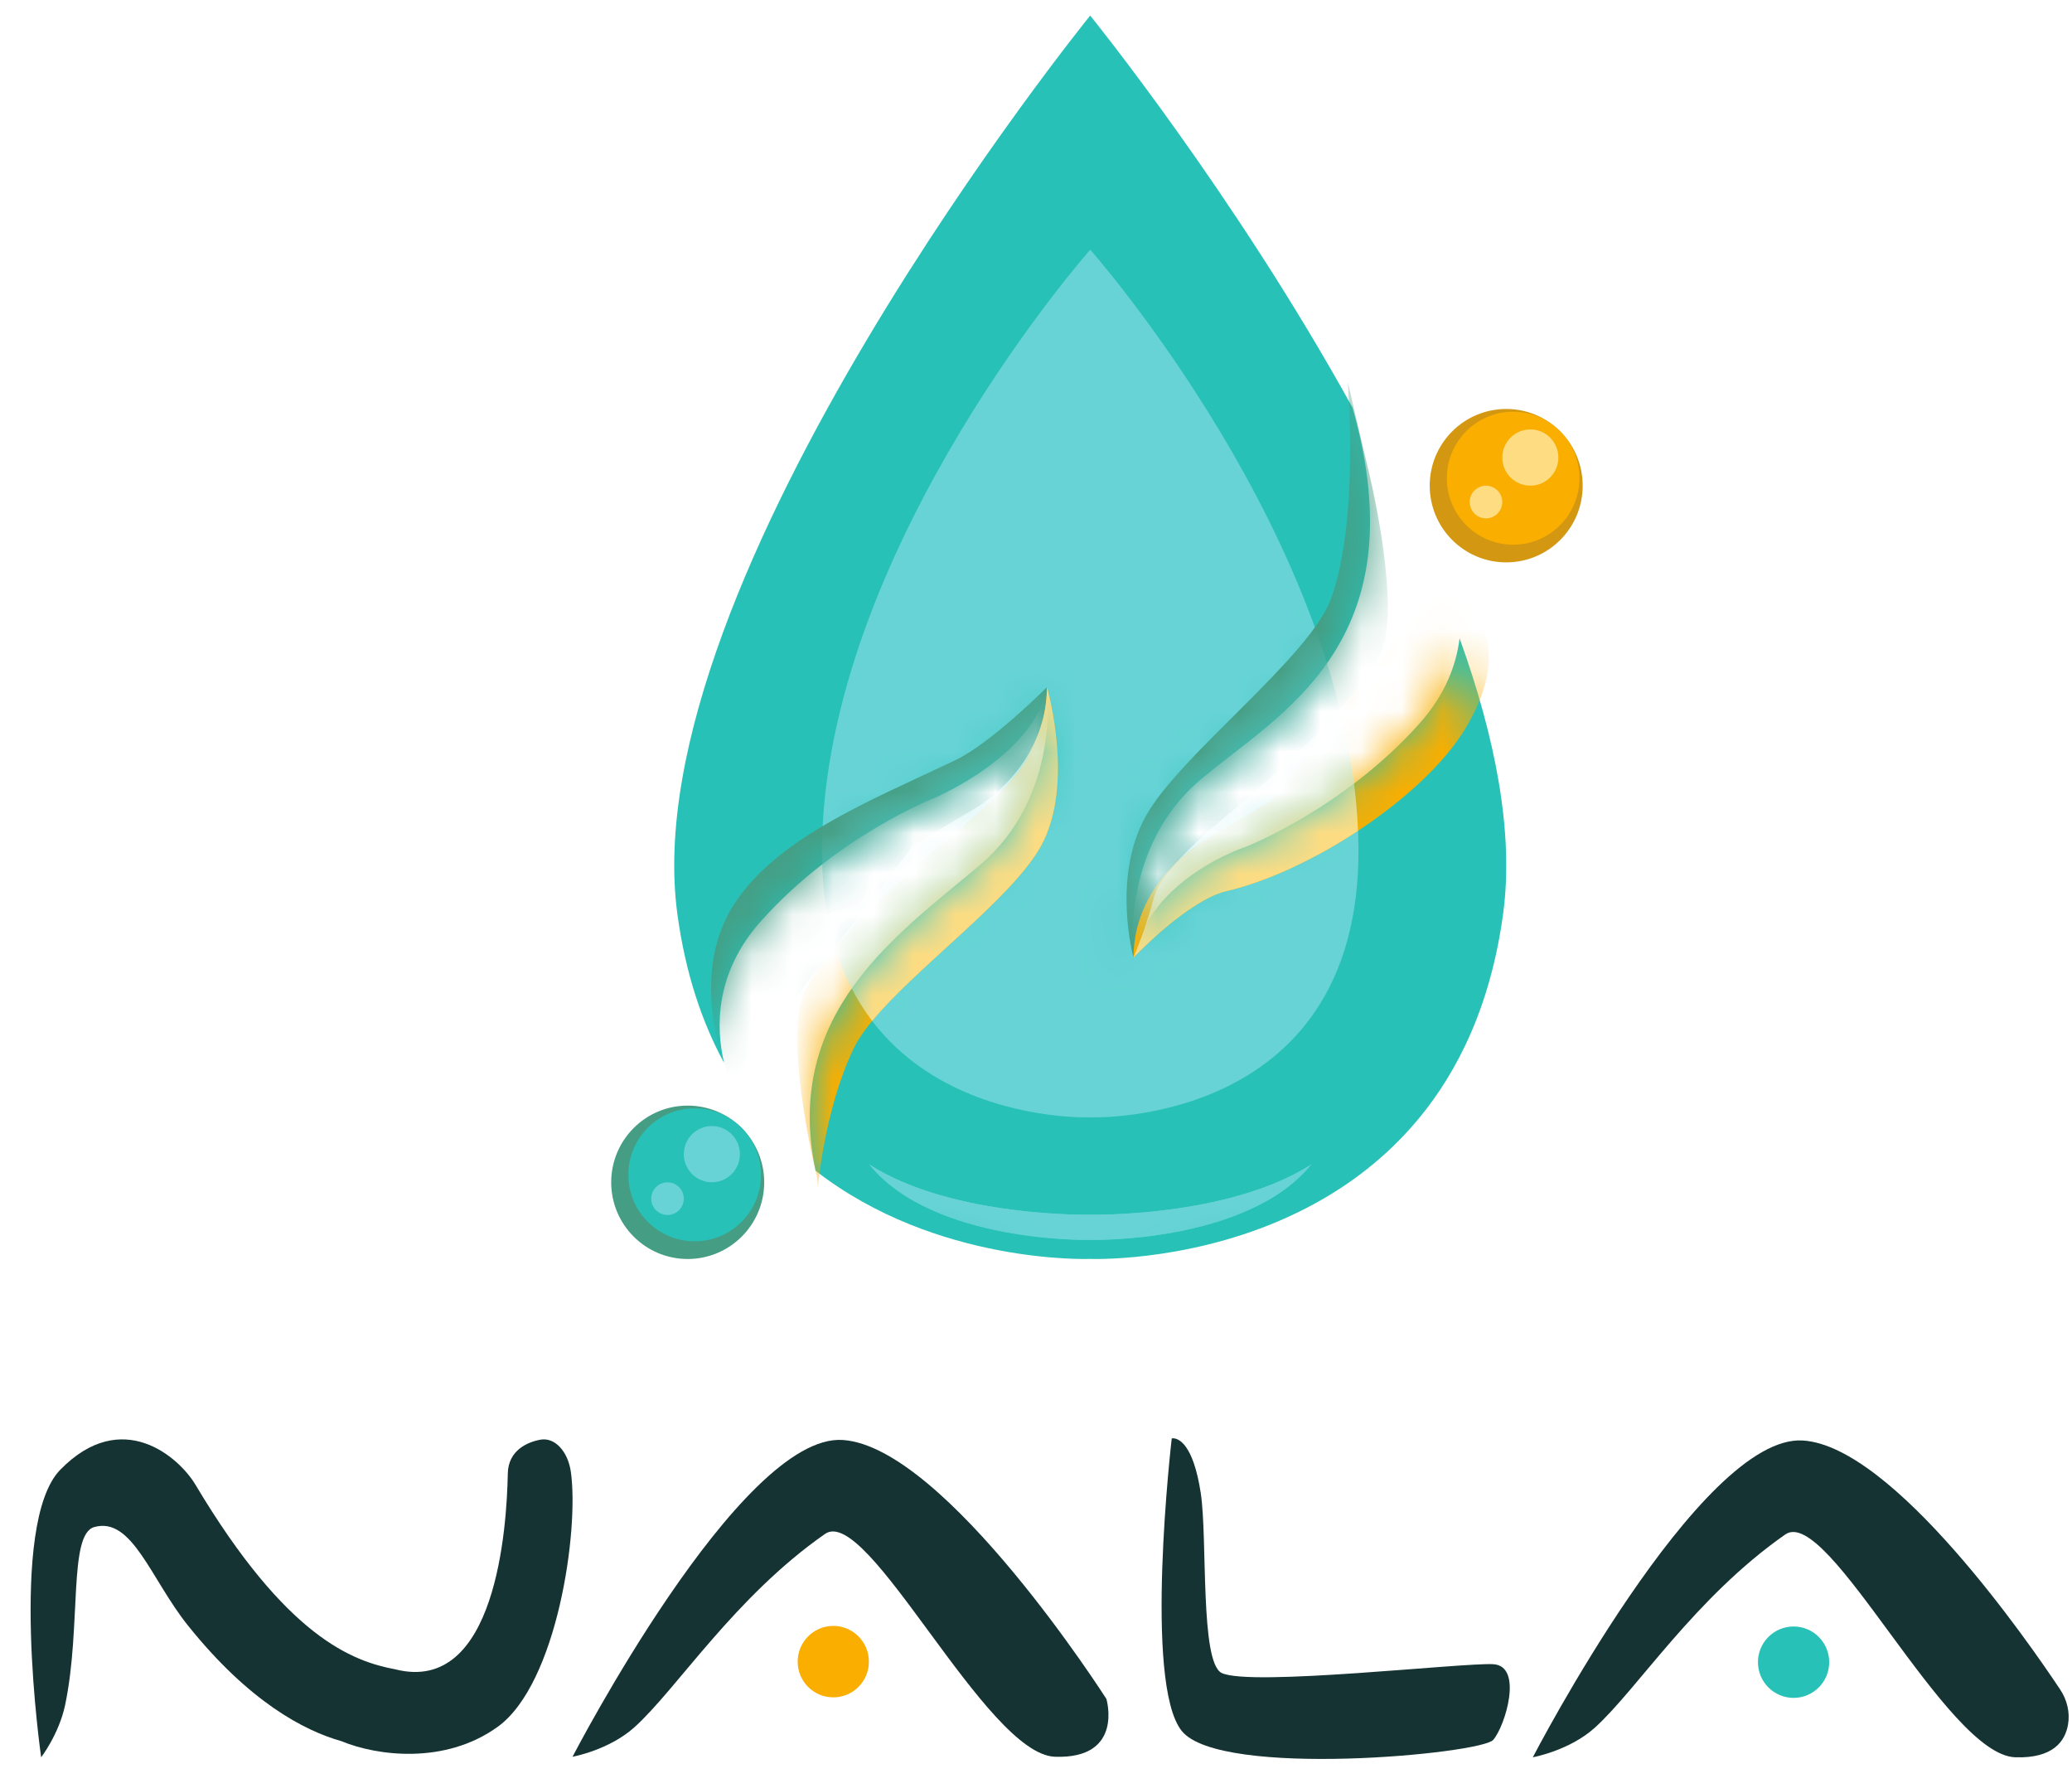 <svg width="51" height="44" viewBox="0 0 51 44" fill="none" xmlns="http://www.w3.org/2000/svg">
<g id="NALA Logo Vector 1" clip-path="url(#clip0_111_5630)">
<g id="Layer_1-2">
<g id="Group">
<path id="Vector" d="M14.05 36.217C13.977 35.715 13.655 35.369 13.306 35.43C12.999 35.484 12.509 35.683 12.499 36.264C12.475 37.585 12.21 41.71 9.733 41.083C8.674 40.884 7.053 40.295 4.811 36.539C4.41 35.866 3.005 34.615 1.484 36.17C0.186 37.498 1.013 43.247 1.013 43.247C1.013 43.247 1.452 42.677 1.603 41.96C2.007 40.038 1.676 37.762 2.32 37.581C3.255 37.318 3.71 38.863 4.632 40.011C6.127 41.875 7.479 42.59 8.408 42.852C9.277 43.212 10.957 43.434 12.254 42.494C13.713 41.437 14.258 37.665 14.05 36.216V36.217Z" fill="#163334"/>
<path id="Vector_2" d="M28.841 35.4C28.841 35.4 28.139 41.432 29.09 42.602C30.041 43.772 36.459 43.165 36.755 42.818C37.052 42.471 37.498 40.999 36.755 40.956C36.013 40.913 30.775 41.514 30.07 41.172C29.533 40.911 29.725 37.857 29.555 36.742C29.367 35.517 28.999 35.401 28.88 35.397C28.855 35.396 28.841 35.4 28.841 35.4Z" fill="#163334"/>
<path id="Vector_3" d="M44.147 41.785C44.631 41.785 45.024 41.392 45.024 40.906C45.024 40.421 44.631 40.028 44.147 40.028C43.663 40.028 43.27 40.421 43.27 40.906C43.27 41.392 43.663 41.785 44.147 41.785Z" fill="#28C1B7"/>
<path id="Vector_4" d="M35.926 15.711C35.844 16.366 35.573 17.095 34.941 17.804C33.069 19.903 30.663 20.841 30.663 20.841C30.663 20.841 28.301 21.601 27.899 23.566C27.899 23.566 27.543 20.886 29.548 19.189C31.456 17.574 34.941 15.86 33.291 10.032C30.375 4.75 26.834 0.383 26.834 0.383C26.834 0.383 15.557 14.293 16.673 22.495C16.87 23.951 17.279 25.157 17.822 26.156C17.621 25.3 17.586 23.953 18.727 22.673C20.599 20.573 23.006 19.635 23.006 19.635C23.006 19.635 25.47 18.593 25.77 16.91C25.77 16.91 26.126 19.59 24.121 21.288C22.142 22.963 19.252 24.899 20.075 28.812C23.054 31.132 26.835 30.982 26.835 30.982C26.835 30.982 35.793 31.339 36.997 22.494C37.271 20.48 36.797 18.122 35.927 15.711H35.926Z" fill="#28C1B7"/>
<g id="Clip path group">
<mask id="mask0_111_5630" style="mask-type:luminance" maskUnits="userSpaceOnUse" x="16" y="0" width="22" height="31">
<g id="clippath">
<path id="Vector_5" d="M35.926 15.711C35.844 16.366 35.573 17.095 34.941 17.804C33.069 19.903 30.663 20.841 30.663 20.841C30.663 20.841 28.301 21.601 27.899 23.566C27.899 23.566 27.543 20.886 29.548 19.189C31.456 17.574 34.941 15.86 33.291 10.032C30.375 4.75 26.834 0.383 26.834 0.383C26.834 0.383 15.557 14.293 16.673 22.495C16.87 23.951 17.279 25.157 17.822 26.156C17.621 25.3 17.586 23.953 18.727 22.673C20.599 20.573 23.006 19.635 23.006 19.635C23.006 19.635 25.44 18.637 25.77 16.91C25.77 16.91 26.126 19.59 24.121 21.288C22.142 22.963 19.252 24.899 20.075 28.812C23.054 31.132 26.835 30.982 26.835 30.982C26.835 30.982 35.793 31.339 36.997 22.494C37.271 20.48 36.797 18.122 35.927 15.711H35.926Z" fill="white"/>
</g>
</mask>
<g mask="url(#mask0_111_5630)">
<g id="Group_2">
<g id="Group_3">
<path id="Vector_6" d="M33.43 20.529C33.163 13.293 26.835 6.145 26.835 6.145C26.835 6.145 20.506 13.293 20.239 20.529C19.971 27.766 26.835 27.498 26.835 27.498C26.835 27.498 33.698 27.766 33.43 20.529Z" fill="#67D3D6"/>
<path id="Vector_7" d="M26.835 29.894C26.835 29.894 23.441 29.968 21.397 28.659C22.98 30.607 26.835 30.513 26.835 30.513C26.835 30.513 30.689 30.607 32.273 28.659C30.229 29.967 26.835 29.894 26.835 29.894Z" fill="#67D3D6"/>
</g>
</g>
</g>
</g>
<g id="Clip path group_2">
<mask id="mask1_111_5630" style="mask-type:luminance" maskUnits="userSpaceOnUse" x="16" y="0" width="22" height="31">
<g id="clippath-1">
<path id="Vector_8" d="M35.926 15.711C35.844 16.366 35.573 17.095 34.941 17.804C33.069 19.903 30.663 20.841 30.663 20.841C30.663 20.841 28.301 21.601 27.899 23.566C27.899 23.566 27.543 20.886 29.548 19.189C31.456 17.574 34.941 15.86 33.291 10.032C30.375 4.75 26.834 0.383 26.834 0.383C26.834 0.383 15.557 14.293 16.673 22.495C16.87 23.951 17.279 25.157 17.822 26.156C17.621 25.3 17.586 23.953 18.727 22.673C20.599 20.573 23.006 19.635 23.006 19.635C23.006 19.635 25.44 18.637 25.77 16.91C25.77 16.91 26.126 19.59 24.121 21.288C22.142 22.963 19.252 24.899 20.075 28.812C23.054 31.132 26.835 30.982 26.835 30.982C26.835 30.982 35.793 31.339 36.997 22.494C37.271 20.48 36.797 18.122 35.927 15.711H35.926Z" fill="white"/>
</g>
</mask>
<g mask="url(#mask1_111_5630)">
<g id="Group_4">
<g id="Group_5">
<path id="Vector_9" d="M26.835 29.894C26.835 29.894 23.441 29.968 21.397 28.659C22.98 30.607 26.835 30.513 26.835 30.513C26.835 30.513 30.689 30.607 32.273 28.659C30.229 29.967 26.835 29.894 26.835 29.894Z" fill="#67D3D6"/>
<path id="Vector_10" d="M25.77 16.91C25.77 16.91 26.465 19.307 25.619 20.826C24.772 22.345 21.683 24.402 21.013 25.8C20.271 27.348 20.132 29.255 20.132 29.255L20.11 28.971C20.11 28.971 19.364 25.979 19.721 24.639C20.078 23.298 23.643 20.395 23.643 20.395C23.643 20.395 25.203 19.144 25.381 18.429C25.559 17.715 25.77 16.91 25.77 16.91Z" fill="#F9AE00"/>
<path id="Vector_11" d="M25.77 16.91C25.77 16.91 24.401 18.288 23.509 18.712C21.427 19.701 19.036 20.648 18.012 22.346C16.989 24.043 17.823 26.156 17.823 26.156L17.967 26.639L22.484 20.797L23.999 19.895C23.999 19.895 25.758 18.921 25.77 16.91Z" fill="#459E84"/>
<path id="Vector_12" d="M27.9 23.566C27.9 23.566 27.357 21.601 28.204 20.082C29.05 18.563 32.254 16.172 32.771 14.711C33.463 12.756 33.174 9.405 33.174 9.405L33.674 11.539C33.674 11.539 34.42 14.532 34.063 15.872C33.706 17.212 30.141 20.116 30.141 20.116C30.141 20.116 28.581 21.367 28.403 22.081C28.225 22.796 27.9 23.566 27.9 23.566Z" fill="#459E84"/>
<path id="Vector_13" d="M27.9 23.566C27.9 23.566 29.233 22.153 30.194 21.928C32.253 21.447 35.046 19.624 36.07 17.927C37.094 16.229 36.44 15.382 36.44 15.382L35.817 13.872L31.3 19.713L29.784 20.615C29.784 20.615 27.912 21.556 27.899 23.566H27.9Z" fill="#F9AE00"/>
<path id="Vector_14" d="M25.619 20.827C26.465 19.308 25.77 16.911 25.77 16.911C25.766 17.522 25.601 18.037 25.373 18.458C25.162 19.177 23.643 20.395 23.643 20.395C23.643 20.395 21.721 21.96 20.559 23.323C20.777 24.039 21.093 24.633 21.468 25.125C22.567 23.793 24.901 22.116 25.619 20.827H25.619Z" fill="#FEDC81"/>
<path id="Vector_15" d="M31.3 19.714L29.784 20.616C29.784 20.616 29.385 20.816 28.954 21.23C28.687 21.529 28.464 21.837 28.403 22.082C28.224 22.797 27.899 23.567 27.899 23.567C27.899 23.567 29.233 22.153 30.194 21.929C31.194 21.695 32.367 21.145 33.427 20.446C33.385 19.462 33.231 18.48 32.997 17.519L31.3 19.715V19.714Z" fill="#FEDC81"/>
</g>
</g>
</g>
</g>
<g id="Group_6">
<path id="Vector_16" d="M16.927 30.984C17.967 30.984 18.81 30.139 18.81 29.097C18.81 28.055 17.967 27.209 16.927 27.209C15.887 27.209 15.044 28.055 15.044 29.097C15.044 30.139 15.887 30.984 16.927 30.984Z" fill="#459E84"/>
<path id="Vector_17" d="M17.099 30.548C18 30.548 18.731 29.816 18.731 28.912C18.731 28.008 18 27.276 17.099 27.276C16.197 27.276 15.466 28.008 15.466 28.912C15.466 29.816 16.197 30.548 17.099 30.548Z" fill="#28C1B7"/>
<path id="Vector_18" d="M17.522 29.096C17.903 29.096 18.212 28.786 18.212 28.404C18.212 28.022 17.903 27.712 17.522 27.712C17.141 27.712 16.831 28.022 16.831 28.404C16.831 28.786 17.141 29.096 17.522 29.096Z" fill="#67D3D6"/>
<path id="Vector_19" d="M16.43 29.901C16.651 29.901 16.831 29.721 16.831 29.499C16.831 29.277 16.651 29.097 16.43 29.097C16.209 29.097 16.029 29.277 16.029 29.499C16.029 29.721 16.209 29.901 16.43 29.901Z" fill="#67D3D6"/>
</g>
<g id="Group_7">
<path id="Vector_20" d="M37.074 13.84C38.114 13.84 38.956 12.995 38.956 11.952C38.956 10.91 38.114 10.065 37.074 10.065C36.034 10.065 35.191 10.91 35.191 11.952C35.191 12.995 36.034 13.84 37.074 13.84Z" fill="#D39711"/>
<path id="Vector_21" d="M37.245 13.405C38.146 13.405 38.877 12.672 38.877 11.768C38.877 10.864 38.146 10.132 37.245 10.132C36.343 10.132 35.612 10.864 35.612 11.768C35.612 12.672 36.343 13.405 37.245 13.405Z" fill="#F9AE00"/>
<path id="Vector_22" d="M37.668 11.952C38.049 11.952 38.358 11.642 38.358 11.26C38.358 10.878 38.049 10.568 37.668 10.568C37.286 10.568 36.977 10.878 36.977 11.26C36.977 11.642 37.286 11.952 37.668 11.952Z" fill="#FEDC81"/>
<path id="Vector_23" d="M36.576 12.757C36.797 12.757 36.977 12.577 36.977 12.355C36.977 12.133 36.797 11.953 36.576 11.953C36.354 11.953 36.175 12.133 36.175 12.355C36.175 12.577 36.354 12.757 36.576 12.757Z" fill="#FEDC81"/>
</g>
<path id="Vector_24" d="M37.728 43.248C37.728 43.248 41.852 35.281 44.381 35.451C46.609 35.601 49.946 40.432 50.71 41.581C50.88 41.836 50.955 42.147 50.901 42.448C50.831 42.845 50.542 43.278 49.604 43.247C47.9 43.19 44.995 37.029 43.943 37.763C41.716 39.317 40.298 41.576 39.257 42.517C38.628 43.085 37.728 43.247 37.728 43.247V43.248Z" fill="#163334"/>
<path id="Vector_25" d="M20.511 41.772C20.995 41.772 21.387 41.379 21.387 40.893C21.387 40.408 20.995 40.014 20.511 40.014C20.026 40.014 19.634 40.408 19.634 40.893C19.634 41.379 20.026 41.772 20.511 41.772Z" fill="#F9AE00"/>
<path id="Vector_26" d="M14.092 43.234C14.092 43.234 18.216 35.267 20.745 35.438C23.275 35.608 27.233 41.811 27.233 41.811C27.233 41.811 27.672 43.291 25.968 43.234C24.264 43.177 21.36 37.015 20.307 37.75C18.08 39.304 16.662 41.563 15.621 42.503C14.992 43.072 14.092 43.234 14.092 43.234V43.234Z" fill="#163334"/>
</g>
</g>
</g>
<defs>
<clipPath id="clip0_111_5630">
<rect width="50.165" height="42.904" fill="white" transform="translate(0.752 0.383)"/>
</clipPath>
</defs>
</svg>
